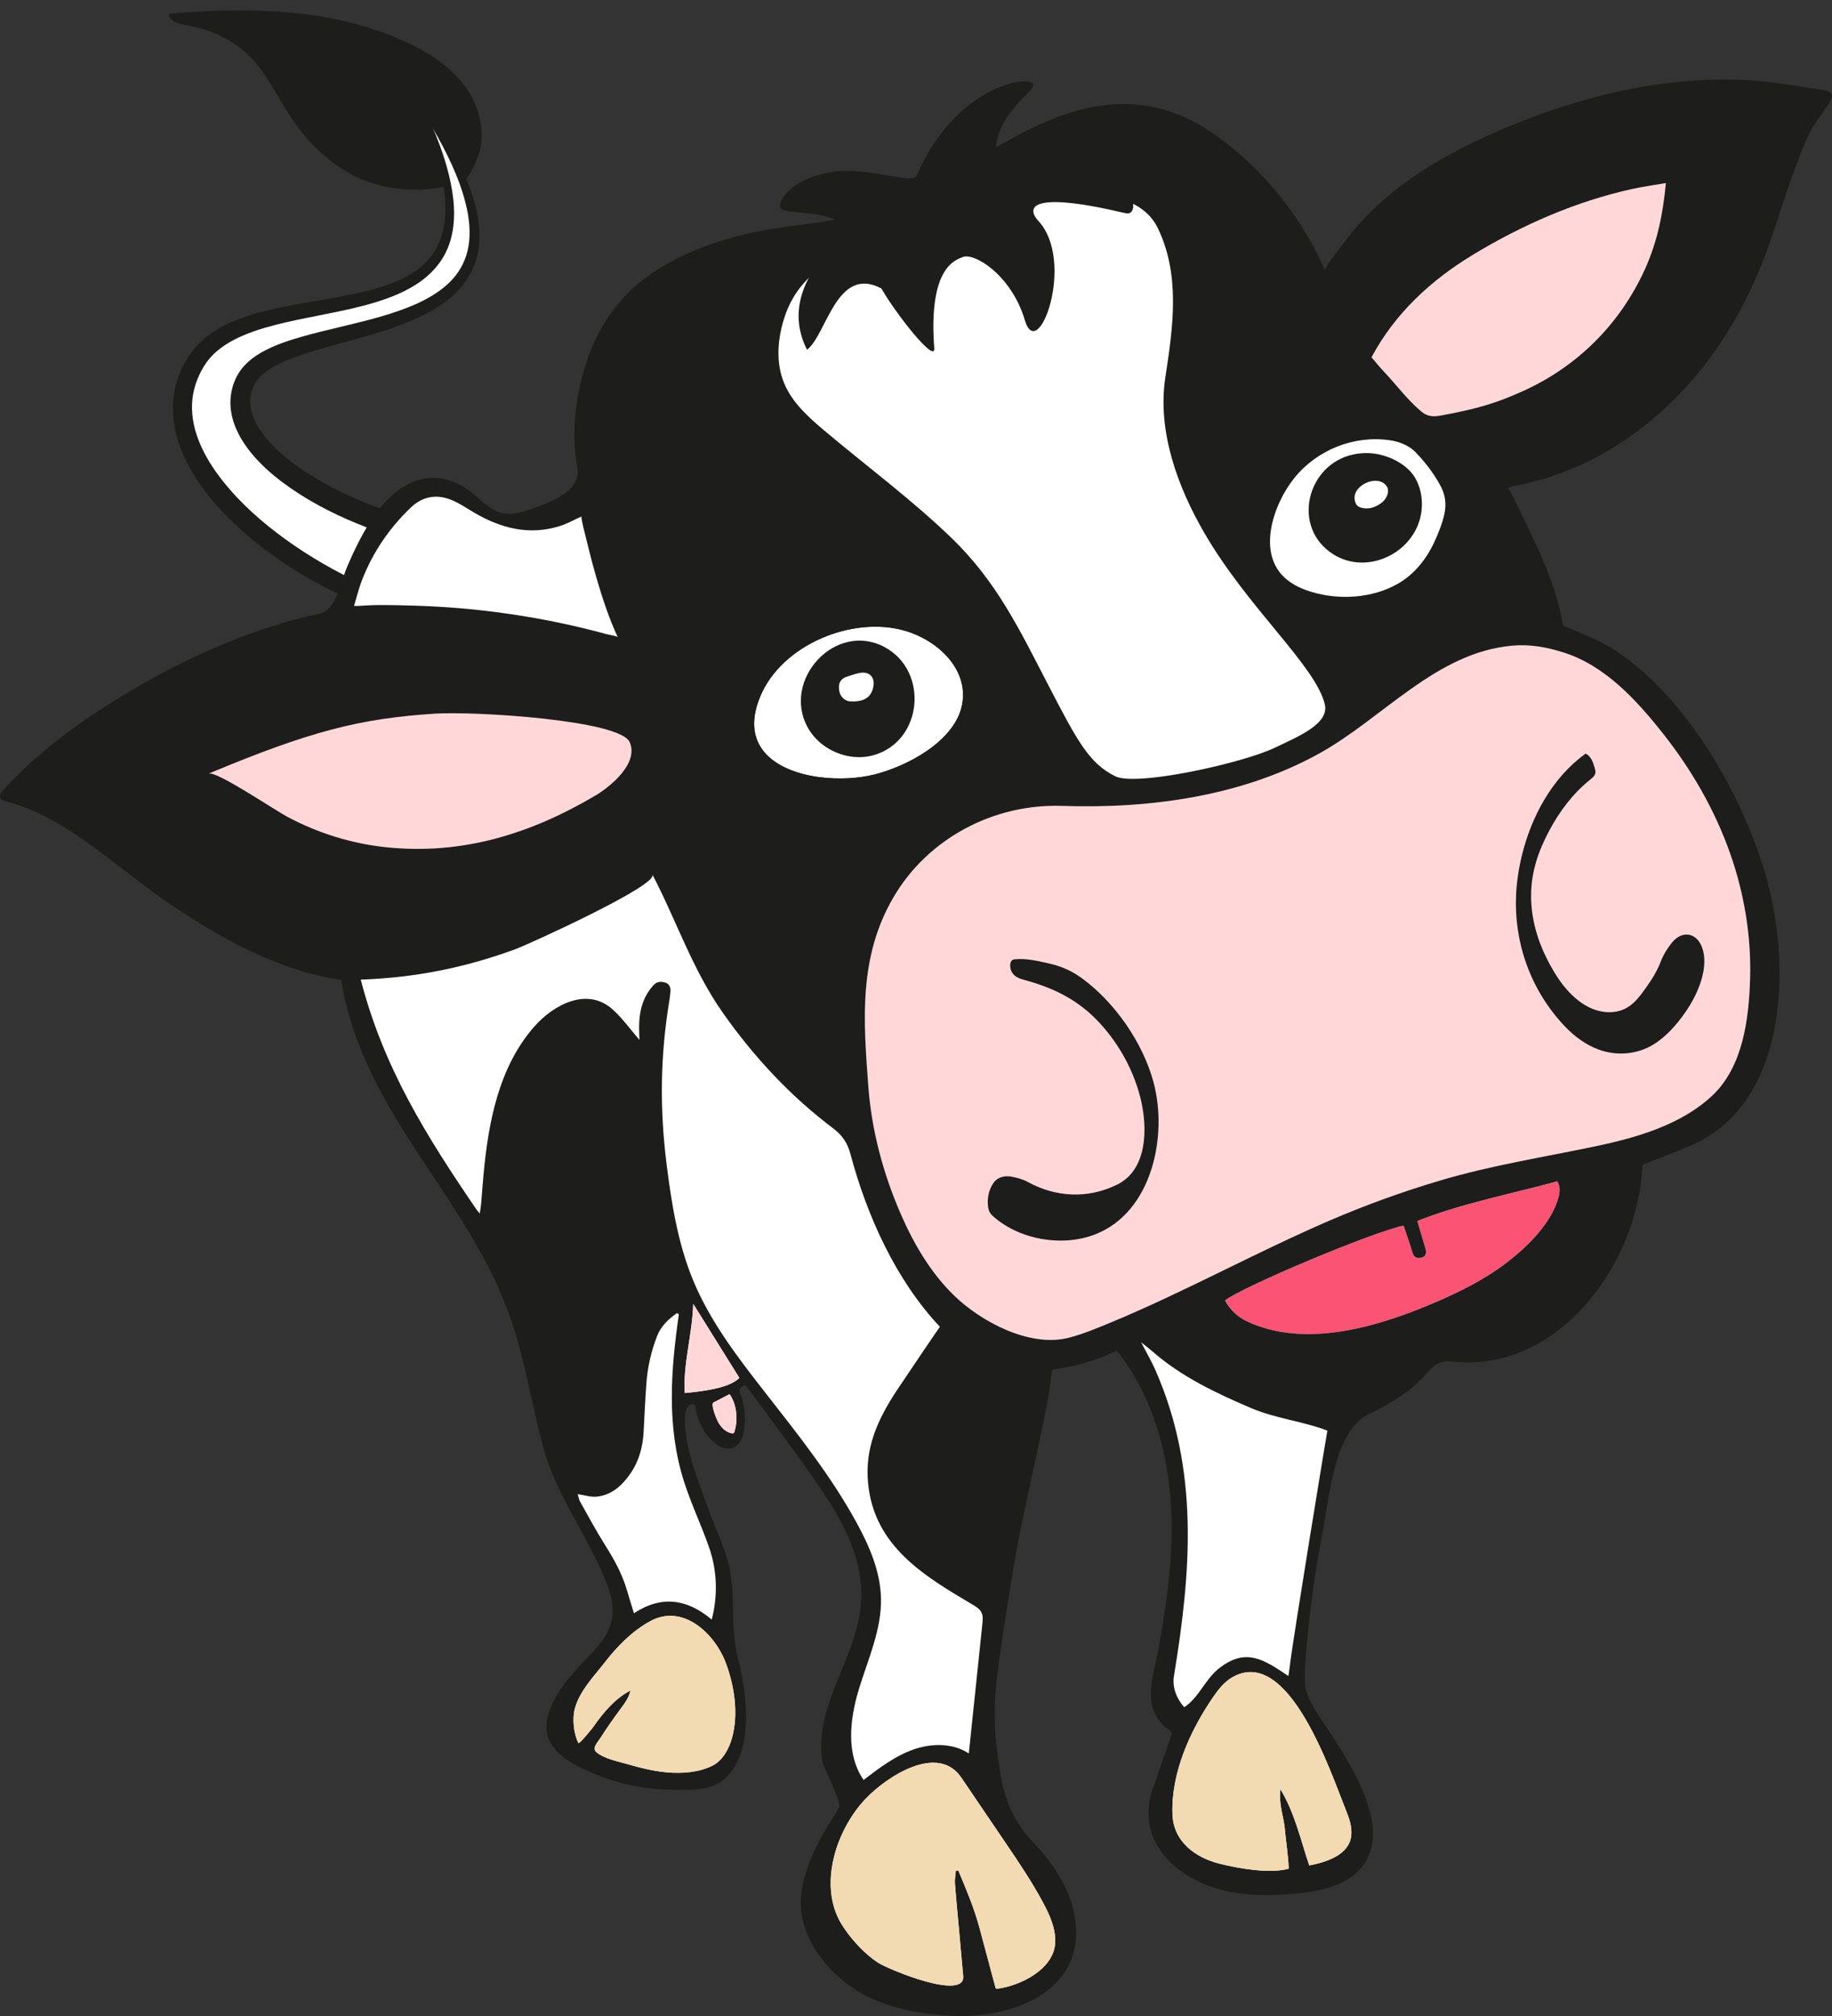 <svg width="150" height="165" viewBox="0 0 150 165" fill="none" xmlns="http://www.w3.org/2000/svg">
<rect x="0" y="0" width="150" height="165" fill="#333333" stroke="none"/>
<g id="FDS_Vache">
<g id="Calque 1">
<g id="Group">
<path id="Vector" d="M75.673 164.562C73.926 164.311 72.436 163.873 71.118 163.228C68.899 162.141 66.303 159.624 65.846 156.671C65.419 153.918 67.019 150.971 68.637 148.451C68.688 148.371 68.731 148.286 68.786 148.18C68.813 148.127 68.843 148.068 68.878 148C69.042 147.687 68.776 146.99 68.076 145.441C67.838 144.915 67.593 144.372 67.556 144.174C67.277 142.708 67.501 141 68.248 138.953C68.485 138.3 68.755 137.64 69.015 137.002C69.816 135.033 70.647 132.999 70.727 130.806C70.817 128.326 69.914 125.656 67.965 122.646C66.546 120.453 64.952 118.303 63.41 116.222C62.882 115.509 62.354 114.798 61.834 114.086C61.689 113.89 61.537 113.697 61.384 113.507L61.087 113.131L60.948 113.178C60.655 113.279 60.479 113.41 60.397 113.595C60.325 113.756 60.333 113.949 60.422 114.163C60.825 115.134 60.905 116.572 60.61 117.509C60.501 117.855 60.215 118.285 59.77 118.358C59.684 118.372 59.592 118.372 59.498 118.358C59.285 118.327 59.052 118.226 58.81 118.059C57.654 117.262 57.259 115.886 57.128 115.138C57.113 115.043 57.081 114.868 56.927 114.77C56.882 114.743 56.833 114.725 56.776 114.715C56.737 114.709 56.696 114.709 56.651 114.715C56.133 114.766 55.916 115.348 55.889 115.827C55.762 118.01 56.634 120.386 57.404 122.481C57.527 122.815 57.648 123.143 57.76 123.463C57.955 124.015 58.186 124.575 58.409 125.116C58.769 125.992 59.142 126.9 59.383 127.802C59.77 129.266 59.791 130.498 59.813 131.8C59.834 133.066 59.856 134.374 60.247 135.888C60.69 137.603 61.91 143.376 58.993 145.6C57.99 146.365 56.456 146.323 55.101 146.286L54.802 146.278C54.135 146.263 53.463 146.206 52.798 146.109C50.998 145.85 49.264 145.308 47.643 144.502C46.917 144.14 46.012 143.624 45.434 142.828C44.249 141.197 45.209 138.868 48.366 135.709C49.357 134.716 49.94 133.85 50.202 132.979C50.638 131.529 50.178 130.077 49.24 128.059C48.708 126.917 48.104 125.813 47.518 124.744C46.341 122.595 45.23 120.565 44.614 118.197C44.292 116.951 44.012 115.694 43.743 114.477C43.287 112.426 42.818 110.306 42.126 108.217C40.638 103.723 38.056 99.823 35.559 96.05C32.39 91.263 29.113 86.316 28.154 80.189L28.13 80.037L27.98 80.016C22.605 79.228 17.735 76.318 14.093 73.871C12.916 73.081 11.734 72.17 10.48 71.205C7.341 68.788 4.096 66.289 0.551 65.397C0.41 65.361 0.256 65.316 0.219 65.233C0.182 65.151 0.25 65.005 0.42 64.819C2.985 62.003 6.088 59.568 10.482 56.923C15.755 53.754 21.19 51.514 26.197 50.443C27.104 50.249 27.575 49.335 27.849 48.665L27.923 48.484L27.747 48.4C25.62 47.388 23.614 46.171 21.786 44.786C20.756 44.002 19.796 43.171 18.934 42.318C17.939 41.332 17.135 40.38 16.478 39.412C15.677 38.237 15.114 37.101 14.76 35.944C14.349 34.605 14.261 33.244 14.506 32.004C14.645 31.32 14.86 30.685 15.147 30.119C15.296 29.811 15.472 29.522 15.64 29.257L15.937 28.84L16.033 28.724C16.107 28.636 16.179 28.546 16.258 28.461C17.055 27.593 18.123 26.903 19.522 26.351C20.811 25.848 22.134 25.545 23.143 25.337C24.081 25.144 25.032 24.981 25.95 24.824L26.783 24.68C28.001 24.464 29.192 24.246 30.361 23.944C31.762 23.576 32.824 23.16 33.704 22.635C34.8 21.986 35.626 21.102 36.091 20.077C36.536 19.112 36.726 17.956 36.671 16.544C36.65 16.164 36.609 15.764 36.538 15.274L36.509 15.062L36.3 15.099C34.908 15.347 33.557 15.38 32.285 15.196C30.885 14.993 29.575 14.53 28.392 13.814C26.666 12.771 25.145 11.254 23.868 9.301C23.54 8.8 23.231 8.271 22.932 7.762C22.498 7.021 22.048 6.255 21.53 5.548C20.51 4.153 19.159 3.131 17.397 2.425C16.676 2.136 15.968 1.997 15.219 1.848L14.983 1.8C14.539 1.712 14.236 1.543 14.078 1.297C16.95 1.066 19.52 1.001 21.945 1.111C23.206 1.168 24.425 1.282 25.571 1.447C27.937 1.789 30.075 2.353 32.112 3.172C35.561 4.561 37.717 6.326 38.703 8.572C39.094 9.464 39.276 10.431 39.229 11.368C39.182 12.297 38.875 13.05 38.394 13.962C38.374 13.993 38.138 14.347 38.009 14.512L37.932 14.608L37.979 14.72C38.362 15.63 38.636 16.457 38.814 17.251C39.092 18.514 39.127 19.623 38.925 20.639C38.711 21.753 38.145 22.826 37.332 23.665C36.619 24.405 35.733 25.028 34.542 25.628C32.593 26.584 30.509 27.162 28.496 27.72L27.835 27.903C26.912 28.157 25.956 28.42 25.043 28.713C24.099 29.019 23.01 29.408 22.105 29.954C21.628 30.243 21.249 30.56 20.975 30.89C20.815 31.073 20.703 31.277 20.613 31.452C20.508 31.678 20.427 31.904 20.375 32.13C20.166 32.986 20.337 33.943 20.871 34.89C21.309 35.676 21.962 36.447 22.865 37.246C23.6 37.899 24.468 38.535 25.444 39.137C27.117 40.158 28.996 41.056 31.027 41.807L31.166 41.858L31.258 41.742C32.681 39.968 34.384 39.123 36.05 39.363C36.812 39.473 37.577 39.805 38.321 40.351C38.574 40.536 38.822 40.752 39.062 40.96C39.676 41.491 40.31 42.041 41.129 42.212C41.18 42.222 41.232 42.231 41.283 42.239C41.985 42.342 42.679 42.153 43.264 41.955L43.371 41.919C45.06 41.351 47.885 40.398 47.469 38.201C46.916 35.293 47.373 31.579 48.661 28.51C49.592 26.296 51.007 24.415 52.759 23.073C54.974 21.375 57.86 20.108 61.33 19.31C62.743 18.984 64.209 18.79 65.627 18.601C67.365 18.369 69.161 18.131 70.891 17.65C74.006 16.783 76.862 15.135 79.523 13.523C83.716 10.979 88.471 8.094 93.692 8.849C94.166 8.918 94.644 9.016 95.112 9.142C97.024 9.658 98.93 10.727 100.942 12.411C104.091 15.046 106.634 18.43 108.296 22.195L108.673 22.028C108.697 22.081 108.685 22.122 108.685 22.122C108.726 21.971 109.172 21.34 110.011 20.25C110.097 20.14 110.159 20.057 110.187 20.02C112.89 16.335 116.924 13.425 122.878 10.863C129.744 7.91 136.338 6.524 142.479 6.746C143.599 6.788 144.772 6.9 146.17 7.102C146.782 7.19 147.453 7.298 148.28 7.442C148.328 7.45 148.377 7.458 148.424 7.465C148.524 7.479 148.626 7.493 148.727 7.505C148.825 7.517 148.923 7.528 149.02 7.542C149.148 7.56 149.277 7.583 149.4 7.615C149.613 7.67 149.75 7.748 149.783 7.835C149.816 7.923 149.767 8.079 149.642 8.269C149.452 8.56 149.251 8.843 149.052 9.126C148.604 9.759 148.141 10.413 147.812 11.142C147.367 12.134 146.934 13.241 146.454 14.62C146.174 15.42 145.91 16.225 145.644 17.031C145.132 18.585 144.602 20.195 143.979 21.735C142.348 25.761 140.117 29.257 137.353 32.13C133.582 36.044 128.847 38.681 124.018 39.555C123.85 39.585 123.694 39.648 123.555 39.703C123.498 39.726 123.441 39.748 123.389 39.766L123.524 40.157L123.432 40.166C123.371 40.158 123.338 40.123 123.338 40.123C123.598 40.404 125.553 44.59 125.924 45.421C126.851 47.498 127.459 49.406 127.785 51.253L127.805 51.363L127.909 51.406C128.184 51.522 128.46 51.634 128.736 51.746C129.899 52.221 130.997 52.669 132.041 53.345C138.311 57.405 142.571 65.652 144.317 71.484C146.418 78.507 146.524 90.2 138.207 93.635C137.369 93.981 136.532 94.309 135.646 94.657C135.25 94.812 134.313 95.179 134.313 95.179L134.233 96.111C133.83 100.791 131.392 105.499 127.869 108.396C125.177 110.61 122.067 111.589 118.875 111.225C118.032 111.129 117.404 111.404 116.775 112.143C115.367 113.793 113.58 114.786 112.018 115.536C109.485 116.757 108.834 120.85 108.361 123.838C108.273 124.394 108.189 124.919 108.103 125.363C107.407 128.924 106.928 132.563 106.677 136.178C106.539 138.196 106.697 138.804 107.804 140.507C107.96 140.747 108.136 141.012 108.324 141.295C110.486 144.545 114.511 150.595 110.494 153.468C109.35 154.285 107.874 154.557 106.578 154.714C104.623 154.952 102.94 154.959 101.432 154.741C101.088 154.692 100.75 154.629 100.423 154.557C97.929 153.997 95.857 152.605 94.881 150.835C94.142 149.495 94.048 148.017 94.6 146.443C94.951 145.441 95.299 144.439 95.655 143.413L96.214 141.804L96.132 141.714C96.123 141.702 96.109 141.684 96.093 141.663C96.034 141.584 95.948 141.468 95.825 141.384C93.929 140.071 94.394 138.004 94.844 136.001C94.934 135.601 95.028 135.186 95.098 134.789C95.591 132.022 96.101 128.751 96.142 125.442C96.214 119.474 94.598 114.13 91.591 110.39L91.485 110.259L91.335 110.339C89.957 111.072 88.346 111.551 86.115 111.895L85.964 111.919L85.943 112.07C85.902 112.351 85.867 112.632 85.829 112.915C85.751 113.52 85.669 114.147 85.552 114.752C85.325 115.935 85.069 117.134 84.823 118.293C84.729 118.735 84.635 119.177 84.541 119.62C84.379 120.388 84.213 121.154 84.045 121.921C83.681 123.585 83.306 125.306 83.003 127.012C82.506 129.8 82.027 132.856 81.538 136.357C81.188 138.857 81.147 141.065 81.409 143.105C81.845 146.506 82.207 148.55 84.535 151.022C86.397 152.998 87.499 155.007 87.808 156.989C88.119 158.976 87.675 160.65 86.49 161.966C84.418 164.269 80.666 164.924 77.847 164.767C77.069 164.723 76.36 164.655 75.675 164.556" fill="white"/>
<path id="Vector_2" d="M120.585 20.863C124.612 18.422 129.031 16.483 133.636 15.471C134.51 15.278 135.4 15.158 136.401 14.985C136.164 17.457 135.717 19.758 134.682 22.04C133.683 24.242 132.291 26.268 130.579 27.972C128.89 29.652 126.894 31.017 124.726 31.996C122.583 32.965 121.046 33.444 118.081 33.99C117.428 34.11 116.935 34.15 116.354 33.66C115.226 32.711 114.37 31.528 113.369 30.475C112.994 30.08 112.654 29.652 112.302 29.243C114.208 25.663 117.16 22.939 120.587 20.864" fill="#FFD7D9"/>
<path id="Vector_3" d="M23.593 66.884C22.369 66.234 17.708 63.06 17.077 63.322C25.413 59.836 29.508 58.798 35.667 58.407C38.781 58.209 50.767 58.92 51.559 60.748C52.319 62.506 49.918 64.422 48.745 65.116C43.432 68.252 37.807 70.016 31.512 69.33C28.75 69.03 26.05 68.189 23.593 66.884Z" fill="#FFD7D9"/>
<path id="Vector_4" d="M127.62 97.961C127.059 100.101 125.068 102.036 123.379 103.333C121.612 104.689 119.606 105.697 117.563 106.575C112.987 108.542 106.973 110.407 102.154 108.175C101.339 107.797 100.747 107.239 100.293 106.438C101.859 105.249 112.519 100.788 114.924 100.313C115.163 101.028 115.425 101.751 115.642 102.486C115.733 102.8 115.868 102.973 116.205 102.958C116.674 102.938 116.858 102.647 116.713 102.182C116.486 101.449 116.275 100.71 116.044 99.932C119.802 98.458 123.704 97.727 127.506 96.688C127.739 97.053 127.739 97.499 127.618 97.961" fill="#FB5373"/>
<path id="Vector_5" d="M140.202 89.664C137.627 92.091 133.942 93.126 130.564 93.834C126.358 94.714 122.144 95.372 118.017 96.59C114.9 97.51 111.839 98.614 108.856 99.901C102.819 102.503 97.065 105.7 90.993 108.221C89.857 108.693 88.649 109.201 87.456 109.5C84.293 110.29 80.328 108.172 78.137 106.05C76.213 104.187 74.827 101.827 73.756 99.369C72.313 96.064 71.367 92.519 71.097 88.919C70.692 83.496 70.291 78.338 73.159 73.433C75.983 68.603 81.388 65.776 86.932 65.96C94.064 66.198 101.546 65.21 107.903 61.734C113.192 58.843 117.553 53.389 123.835 52.844C125.272 52.721 126.581 52.956 127.946 53.379C131.416 54.45 134.03 57.334 136.216 60.105C138.524 63.035 140.413 66.314 141.656 69.841C142.816 73.131 143.398 76.634 143.293 80.126C143.193 83.401 142.712 87.298 140.204 89.664" fill="#FFD7D9"/>
<path id="Vector_6" d="M144.51 71.421C142.54 64.83 138.018 56.968 132.151 53.168C130.839 52.317 129.416 51.812 127.987 51.211C127.625 49.169 126.953 47.22 126.11 45.33C125.895 44.847 123.61 39.903 123.455 39.956C123.639 39.891 123.84 39.791 124.053 39.751C129.187 38.824 133.895 36.008 137.5 32.267C140.383 29.272 142.604 25.667 144.168 21.807C145.113 19.475 145.82 17.058 146.647 14.682C147.054 13.513 147.492 12.352 148 11.222C148.463 10.191 149.196 9.324 149.814 8.375C150.147 7.866 150.037 7.557 149.453 7.406C149.083 7.31 148.692 7.296 148.313 7.229C146.379 6.895 144.45 6.604 142.485 6.532C135.717 6.288 128.986 8.004 122.796 10.666C117.94 12.755 113.205 15.547 110.021 19.89C109.854 20.116 108.414 21.943 108.484 22.104C106.807 18.306 104.249 14.905 101.073 12.246C99.327 10.784 97.358 9.528 95.165 8.937C89.364 7.371 84.183 10.448 79.415 13.34C76.702 14.987 73.91 16.59 70.835 17.445C67.709 18.316 64.436 18.378 61.283 19.104C58.235 19.805 55.138 20.984 52.634 22.906C50.786 24.323 49.375 26.276 48.472 28.427C47.248 31.341 46.671 35.104 47.266 38.236C47.658 40.302 44.808 41.211 43.197 41.754C42.544 41.974 41.844 42.145 41.168 42.005C40.087 41.781 39.332 40.834 38.441 40.18C35.52 38.038 32.709 39.343 30.769 42.035C29.794 43.389 29.051 44.907 28.402 46.44C27.901 47.621 27.567 49.926 26.152 50.229C20.639 51.406 15.196 53.834 10.373 56.733C6.625 58.99 3.224 61.419 0.266 64.667C0.104 64.846 -0.07 65.088 0.029 65.308C0.109 65.479 0.317 65.54 0.498 65.585C5.404 66.819 9.837 71.252 13.976 74.032C18.242 76.899 22.869 79.465 27.946 80.21C29.669 91.194 38.55 98.073 41.928 108.27C43.023 111.577 43.541 114.874 44.413 118.236C45.352 121.855 47.49 124.785 49.05 128.135C49.975 130.12 50.423 131.513 50.003 132.908C49.75 133.747 49.183 134.584 48.218 135.551C46.577 137.192 43.518 140.532 45.266 142.939C45.834 143.721 46.685 144.246 47.549 144.678C49.795 145.798 52.286 146.417 54.794 146.476C56.221 146.51 57.977 146.624 59.115 145.757C61.816 143.698 61.173 138.656 60.444 135.828C59.672 132.838 60.366 130.704 59.58 127.74C59.189 126.263 58.464 124.824 57.953 123.386C57.136 121.083 55.95 118.318 56.094 115.833C56.118 115.438 56.28 114.952 56.673 114.913C56.722 114.907 56.775 114.913 56.818 114.939C56.892 114.984 56.911 115.08 56.925 115.167C57.134 116.357 57.699 117.538 58.693 118.222C59.019 118.448 59.412 118.619 59.803 118.554C60.29 118.474 60.659 118.037 60.808 117.564C61.126 116.554 61.017 115.047 60.614 114.074C60.466 113.713 60.604 113.506 61.017 113.365C61.236 113.644 61.461 113.915 61.668 114.2C63.723 117.016 65.897 119.824 67.791 122.751C69.316 125.105 70.626 127.917 70.52 130.792C70.416 133.659 69.013 136.237 68.053 138.876C67.447 140.544 67.015 142.432 67.353 144.209C67.466 144.8 68.925 147.463 68.696 147.899C68.594 148.092 68.54 148.219 68.465 148.335C66.952 150.689 65.193 153.802 65.642 156.7C66.084 159.553 68.522 162.184 71.028 163.412C73.134 164.446 75.496 164.849 77.834 164.978C82.723 165.25 88.967 163.088 88.009 156.961C87.646 154.641 86.289 152.587 84.682 150.884C82.379 148.439 82.033 146.372 81.611 143.083C81.323 140.849 81.431 138.609 81.74 136.39C82.176 133.27 82.651 130.153 83.202 127.053C83.642 124.577 84.223 122.127 84.741 119.666C85.081 118.043 85.439 116.424 85.751 114.795C85.921 113.909 86.015 113.005 86.144 112.105C88.041 111.812 89.82 111.382 91.429 110.527C94.746 114.654 95.997 120.219 95.933 125.445C95.894 128.578 95.442 131.682 94.893 134.759C94.473 137.119 93.294 139.892 95.704 141.56C95.833 141.648 95.921 141.798 95.974 141.857C95.433 143.411 94.92 144.897 94.398 146.38C92.86 150.764 96.467 153.888 100.371 154.765C102.406 155.22 104.525 155.175 106.595 154.926C108.003 154.755 109.45 154.47 110.605 153.643C115.139 150.398 109.958 143.466 107.966 140.399C106.883 138.73 106.736 138.188 106.873 136.198C107.121 132.576 107.596 128.971 108.294 125.408C108.832 122.663 109.186 117.128 112.097 115.727C113.936 114.84 115.582 113.852 116.922 112.28C117.451 111.659 118.007 111.337 118.843 111.433C127.377 112.406 133.766 103.86 134.43 96.13C134.456 95.835 134.481 95.541 134.499 95.326C135.824 94.802 137.058 94.33 138.278 93.827C146.536 90.416 146.7 78.758 144.506 71.425M120.583 20.862C124.611 18.422 129.029 16.482 133.635 15.47C134.509 15.278 135.398 15.158 136.399 14.985C136.163 17.457 135.715 19.758 134.681 22.039C133.682 24.242 132.29 26.268 130.577 27.971C128.888 29.651 126.892 31.017 124.724 31.996C122.579 32.964 121.045 33.444 118.077 33.99C117.424 34.11 116.931 34.149 116.351 33.662C115.223 32.713 114.366 31.53 113.366 30.475C112.99 30.08 112.65 29.651 112.298 29.243C114.204 25.663 117.156 22.939 120.583 20.864M29.634 47.495C30.523 45.202 31.878 43.212 33.657 41.522C34.58 40.644 35.692 40.435 36.859 40.877C37.543 41.137 38.167 41.569 38.804 41.944C41.025 43.253 43.356 43.852 45.891 43.037C46.456 42.856 46.982 42.555 47.615 42.269C47.522 42.31 48.106 44.53 48.159 44.75C48.362 45.597 48.585 46.44 48.83 47.275C49.314 48.928 49.856 50.596 50.583 52.158C50.534 52.054 49.844 51.95 49.717 51.916C44.499 50.492 39.107 49.704 33.702 49.564C32.285 49.529 30.869 49.472 29.454 49.588C29.327 49.598 29.2 49.592 28.986 49.592C29.215 48.845 29.379 48.152 29.634 47.493M23.593 66.884C22.369 66.233 17.708 63.06 17.077 63.321C25.411 59.835 29.506 58.798 35.667 58.407C38.781 58.208 50.767 58.92 51.559 60.747C52.319 62.506 49.919 64.421 48.745 65.115C43.432 68.251 37.807 70.016 31.512 69.33C28.75 69.029 26.05 68.188 23.593 66.884ZM59.451 136.16C60.131 138.019 60.471 140.261 59.948 142.201C59.709 143.085 59.203 144.067 58.364 144.496C57.236 145.073 55.842 145.168 54.601 145.058C53.488 144.959 52.401 144.684 51.33 144.374C50.564 144.152 49.508 143.949 48.871 143.442C48.423 143.089 48.914 142.631 49.181 142.214C49.684 141.43 50.214 140.666 50.769 139.919C51.125 139.44 51.504 138.945 51.619 138.359C50.331 139.037 49.398 140.161 48.577 141.342C48.501 141.452 47.426 142.778 47.359 142.653C46.965 141.908 46.843 140.638 47.07 139.825C47.479 138.365 48.613 137.223 49.518 136.058C50.546 134.736 51.746 133.506 53.222 132.692C55.924 131.203 58.558 133.724 59.449 136.158M56.018 121.297C56.608 123.14 57.455 124.889 58.083 126.719C58.722 128.587 58.779 130.633 58.274 132.553C56.288 130.884 54.196 130.535 51.905 132.036C51.717 131.419 51.514 130.778 51.326 130.134C50.943 128.821 50.294 127.648 49.567 126.497C48.834 125.335 48.181 124.121 47.506 122.922C47.402 122.74 47.373 122.516 47.303 122.29C47.852 122.368 48.364 122.543 48.853 122.494C50.085 122.368 50.937 121.586 51.611 120.61C52.319 119.584 52.636 118.421 52.699 117.181C52.767 115.856 52.83 114.534 52.925 113.212C53.023 111.881 53.32 110.584 53.801 109.348C54.112 108.549 54.734 107.953 55.431 107.47C55.482 107.501 55.533 107.533 55.584 107.562C54.923 112.182 54.566 116.743 56.01 121.274C56.012 121.282 56.014 121.288 56.016 121.293M56.063 114.015C55.924 111.583 56.683 109.244 56.759 106.715C58.059 108.8 59.285 110.765 60.54 112.777C59.746 113.553 57.928 113.836 56.063 114.015ZM60.049 117.306C60.012 117.326 59.967 117.32 59.928 117.312C59.381 117.208 59.027 116.805 58.773 116.338C58.679 116.163 58.155 114.925 58.425 114.785C58.867 114.556 59.31 114.328 59.736 114.108C60.333 114.968 60.442 116.194 60.131 117.181C60.116 117.228 60.098 117.277 60.051 117.306M72.133 130.825C72.09 128.638 71.193 126.561 70.147 124.644C68.061 120.824 65.335 117.401 62.655 113.976C60.401 111.095 58.141 108.154 56.743 104.768C55.51 101.779 54.99 98.547 54.585 95.336C54.008 90.746 54.053 86.482 54.8 81.923C54.841 81.678 54.87 81.43 54.892 81.183C54.925 80.815 54.81 80.505 54.429 80.408C54.089 80.322 53.785 80.322 53.484 80.658C52.614 81.629 52.341 82.776 52.327 84.026C52.323 84.384 52.347 84.739 52.358 85.113C51.611 84.252 50.968 83.344 50.163 82.619C48.089 80.75 45.34 82.22 43.766 84C40.798 87.359 39.962 91.972 39.575 96.305C39.508 97.05 39.457 97.794 39.393 98.539C39.375 98.749 39.334 98.958 39.283 99.317C39.123 99.127 39.055 99.06 39.004 98.981C34.967 93.063 31.399 87.41 29.54 80.178C33.974 80.019 38.032 79.216 42.206 77.685C43.242 77.306 53.883 72.47 53.42 71.584C55.42 75.408 56.677 79.338 59.211 82.931C61.717 86.488 64.731 89.732 68.211 92.344C68.948 92.898 69.386 93.525 69.632 94.452C70.981 99.514 73.367 104.79 76.96 108.594C76.942 108.574 73.638 113.477 73.357 113.907C71.84 116.236 70.8 118.525 71.077 121.398C71.572 126.542 75.638 128.972 79.658 131.344C79.935 131.507 80.227 131.692 80.365 131.983C80.496 132.258 80.467 132.578 80.436 132.881C80.064 136.424 79.695 139.968 79.325 143.511C78 142.639 76.244 142.668 74.751 143.203C73.259 143.737 71.971 144.716 70.71 145.681C69.251 143.574 69.576 140.715 70.321 138.261C71.067 135.807 72.186 133.39 72.135 130.823M82.285 150.76C83.394 152.393 84.504 154.03 85.433 155.773C85.968 156.777 86.451 157.865 86.397 159.003C86.293 161.172 83.56 162.52 81.677 162.764C81.603 162.774 81.521 162.731 81.523 162.732C81.075 161.064 80.637 159.445 80.207 157.824C79.775 156.193 79.116 154.649 78.469 153.1C78.401 153.102 78.332 153.104 78.264 153.106C78.236 153.456 78.164 153.808 78.189 154.151C78.289 155.472 78.42 156.792 78.539 158.111C78.649 159.321 78.76 160.53 78.864 161.738C79.036 163.768 72.811 161.225 71.896 160.636C70.776 159.915 69.627 158.651 68.923 157.516C66.948 154.33 68.46 149.764 70.864 147.231C72.622 145.38 76.796 142.668 78.708 145.486C79.9 147.243 81.093 149.001 82.285 150.758M96.119 137.172C97.536 128.597 98.201 120.266 94.576 112.078C94.267 111.378 93.876 110.716 93.427 109.855C93.861 110.203 94.148 110.417 94.418 110.653C96.711 112.671 99.677 114.074 102.468 115.257C104.486 116.112 106.721 116.33 108.687 117.092C108.664 117.082 105.778 134.691 105.608 136.341C105.581 136.606 105.534 136.87 105.491 137.176C103.464 135.811 101.978 134.801 99.751 136.597C98.67 137.469 98.101 139.019 96.959 139.727C96.347 139.043 95.966 138.104 96.119 137.174M110.157 148.046C110.451 148.762 110.732 149.522 110.631 150.288C110.429 151.815 108.634 152.403 107.2 152.678C106.478 150.554 106.036 148.447 104.842 146.441C104.678 147.693 105.114 148.683 105.202 149.713C105.291 150.789 105.491 151.874 105.514 152.947C103.939 153.367 101.477 152.935 99.898 152.546C97.857 152.043 96.084 150.727 95.999 148.506C95.87 145.119 97.44 141.656 99.311 138.921C99.741 138.294 100.222 137.673 100.877 137.29C105.52 134.579 108.986 145.178 110.161 148.044M127.619 97.96C127.058 100.099 125.068 102.035 123.379 103.332C121.612 104.688 119.606 105.696 117.563 106.574C112.986 108.541 106.973 110.406 102.154 108.173C101.338 107.796 100.746 107.238 100.293 106.436C101.858 105.248 112.519 100.787 114.924 100.312C115.162 101.027 115.424 101.75 115.641 102.485C115.733 102.797 115.868 102.97 116.204 102.956C116.673 102.937 116.857 102.646 116.712 102.18C116.486 101.447 116.275 100.708 116.044 99.93C119.801 98.457 123.703 97.726 127.506 96.686C127.739 97.052 127.739 97.498 127.617 97.96M140.202 89.663C137.627 92.09 133.942 93.126 130.564 93.833C126.358 94.713 122.143 95.372 118.016 96.59C114.9 97.51 111.839 98.614 108.855 99.901C102.818 102.502 97.065 105.699 90.993 108.221C89.857 108.692 88.649 109.201 87.456 109.5C84.293 110.29 80.328 108.171 78.137 106.049C76.213 104.186 74.827 101.827 73.756 99.368C72.313 96.063 71.367 92.519 71.097 88.919C70.692 83.495 70.291 78.337 73.159 73.433C75.982 68.603 81.388 65.775 86.932 65.96C94.064 66.198 101.546 65.21 107.903 61.733C113.192 58.843 117.553 53.388 123.834 52.844C125.271 52.72 126.581 52.956 127.946 53.378C131.416 54.449 134.03 57.334 136.215 60.105C138.524 63.034 140.413 66.314 141.656 69.841C142.815 73.13 143.398 76.634 143.292 80.126C143.193 83.401 142.712 87.298 140.204 89.663" fill="#1D1D1B"/>
<path id="Vector_7" d="M14.938 2.003C15.753 2.168 16.535 2.305 17.316 2.618C18.952 3.272 20.307 4.229 21.358 5.669C22.226 6.856 22.885 8.182 23.691 9.414C24.883 11.24 26.418 12.865 28.281 13.991C30.824 15.527 33.737 15.822 36.615 15.25C36.644 15.245 36.76 15.274 36.744 15.229C36.083 13.256 35.63 11.513 35.024 10.014C34.961 9.861 34.998 9.576 35.131 9.477C35.921 10.67 36.66 12.378 37.769 14.044C37.802 14.095 38.064 14.667 38.075 14.73C38.087 14.791 38.554 14.093 38.574 14.06C39.031 13.189 39.381 12.382 39.432 11.38C39.481 10.391 39.286 9.393 38.889 8.489C37.663 5.699 34.889 4.07 32.185 2.981C28.895 1.657 25.476 1.065 21.951 0.904C19.302 0.782 16.645 0.881 14.004 1.109C13.959 1.113 13.912 1.116 13.879 1.148C13.812 1.207 13.843 1.315 13.888 1.392C14.105 1.747 14.53 1.922 14.936 2.003" fill="#1D1D1B"/>
<path id="Vector_8" d="M129.817 61.681C130.267 61.871 130.447 62.406 130.576 62.877C130.611 63.003 130.646 63.137 130.624 63.266C130.587 63.496 130.388 63.657 130.206 63.803C128.793 64.935 127.692 66.398 126.843 67.994C125.956 69.662 125.373 71.35 125.362 73.266C125.348 75.048 125.829 76.811 126.619 78.399C127.395 79.961 128.476 81.617 130.071 82.425C130.968 82.879 132.065 83.012 132.98 82.594C133.745 82.244 134.233 81.588 134.71 80.924C135.213 80.224 135.668 79.513 135.977 78.703C136.188 78.145 136.523 77.611 136.898 77.145C137.733 76.113 138.943 76.324 139.377 77.587C139.887 79.071 139.16 80.957 138.39 82.232C137.635 83.48 136.46 84.909 135.166 85.612C133.862 86.321 132.284 86.412 130.894 85.901C129.839 85.514 128.908 84.826 128.132 84.01C125.102 80.827 123.715 76.504 124.222 72.154C124.304 71.454 124.427 70.761 124.593 70.077C125.383 66.801 127.098 63.657 129.817 61.683" fill="#1D1D1B"/>
<path id="Vector_9" d="M82.813 78.65C82.837 78.619 82.866 78.589 82.901 78.57C82.966 78.53 83.046 78.519 83.122 78.511C84.027 78.42 85.032 78.662 85.914 78.861C86.915 79.087 87.763 79.464 88.59 80.069C91.284 82.042 93.564 85.321 94.441 88.55C95.636 92.951 94.334 99.176 89.72 101.008C87.038 102.073 83.573 101.495 81.394 99.616C81.253 99.495 81.112 99.365 81.026 99.2C80.952 99.062 80.919 98.905 80.899 98.752C80.817 98.115 80.944 97.443 81.288 96.899C81.636 96.347 82.209 96.197 82.813 96.303C83.265 96.384 83.732 96.51 84.131 96.728C86.469 98.009 89.102 98.137 91.501 96.938C93.915 95.732 93.97 92.423 93.429 90.08C92.893 87.768 91.722 85.588 90.136 83.834C88.361 81.869 86.346 80.875 83.845 80.195C83.564 80.118 83.278 80.024 83.061 79.827C82.811 79.603 82.68 79.254 82.717 78.919C82.729 78.823 82.756 78.725 82.813 78.65Z" fill="#1D1D1B"/>
<path id="Vector_10" d="M34.45 8.255C35.735 10.07 36.943 11.955 37.887 13.998C38.356 15.02 38.761 16.083 39.013 17.203C39.258 18.319 39.357 19.506 39.125 20.677C38.898 21.846 38.302 22.955 37.477 23.808C36.65 24.664 35.655 25.295 34.632 25.81C32.572 26.822 30.392 27.405 28.261 27.997C27.195 28.29 26.132 28.575 25.102 28.907C24.077 29.241 23.064 29.612 22.206 30.129C21.782 30.386 21.405 30.685 21.129 31.019C20.984 31.184 20.887 31.361 20.793 31.544C20.697 31.75 20.623 31.96 20.572 32.174C20.363 33.027 20.572 33.941 21.045 34.786C21.518 35.633 22.218 36.401 22.996 37.089C23.774 37.78 24.64 38.399 25.545 38.957C27.366 40.07 29.332 40.979 31.36 41.708L30.746 43.434C28.617 42.661 26.537 41.718 24.599 40.486C23.63 39.871 22.693 39.187 21.825 38.397C20.967 37.6 20.159 36.698 19.571 35.59C19.28 35.037 19.047 34.428 18.936 33.774C18.822 33.123 18.844 32.428 19.016 31.777C19.1 31.453 19.219 31.141 19.366 30.846C19.53 30.538 19.721 30.239 19.95 29.991C20.4 29.486 20.926 29.115 21.454 28.816C22.519 28.225 23.614 27.877 24.699 27.561C25.786 27.25 26.869 26.997 27.942 26.739C30.085 26.223 32.222 25.716 34.171 24.835C35.136 24.389 36.051 23.843 36.792 23.124C37.531 22.407 38.057 21.501 38.29 20.493C38.526 19.487 38.478 18.406 38.282 17.353C38.075 16.297 37.741 15.256 37.322 14.244C36.486 12.218 35.367 10.302 34.165 8.447L34.448 8.251L34.45 8.255Z" fill="#1D1D1B"/>
<path id="Vector_11" d="M34.962 9.361C35.975 11.615 36.876 13.967 37.136 16.502C37.246 17.762 37.168 19.094 36.652 20.322C36.147 21.554 35.189 22.572 34.094 23.267C32.998 23.973 31.793 24.425 30.591 24.786C29.387 25.148 28.167 25.405 26.959 25.649C25.751 25.893 24.546 26.119 23.367 26.392C22.189 26.665 21.031 26.985 19.956 27.437C18.885 27.889 17.899 28.488 17.19 29.304C17.102 29.406 17.022 29.514 16.938 29.618L16.713 29.95C16.57 30.192 16.431 30.434 16.318 30.687C16.081 31.188 15.913 31.713 15.813 32.251C15.62 33.328 15.735 34.45 16.079 35.525C16.425 36.6 16.983 37.627 17.655 38.582C19.008 40.494 20.759 42.162 22.662 43.613C24.57 45.065 26.634 46.324 28.794 47.377L28.128 48.812C25.84 47.764 23.669 46.475 21.655 44.951C20.65 44.186 19.686 43.361 18.781 42.465C17.878 41.569 17.029 40.602 16.3 39.529C15.571 38.461 14.947 37.287 14.554 36.006C14.163 34.729 14.028 33.322 14.294 31.966C14.431 31.292 14.646 30.634 14.953 30.027C15.102 29.72 15.276 29.431 15.456 29.146L15.761 28.72C15.872 28.587 15.98 28.449 16.097 28.323C17.041 27.296 18.241 26.631 19.438 26.162C20.642 25.69 21.872 25.388 23.094 25.138C24.316 24.889 25.534 24.692 26.738 24.48C27.942 24.267 29.139 24.047 30.3 23.747C31.459 23.442 32.593 23.055 33.59 22.462C34.587 21.872 35.42 21.041 35.895 19.996C36.376 18.952 36.503 17.75 36.458 16.557C36.323 14.152 35.549 11.78 34.644 9.507L34.961 9.369L34.962 9.361Z" fill="#1D1D1B"/>
<path id="Vector_12" d="M59.45 136.16C60.131 138.019 60.471 140.261 59.947 142.2C59.709 143.085 59.202 144.067 58.364 144.497C57.236 145.075 55.842 145.169 54.6 145.059C53.488 144.961 52.401 144.686 51.33 144.375C50.563 144.151 49.508 143.949 48.87 143.444C48.422 143.09 48.913 142.633 49.181 142.216C49.683 141.432 50.213 140.668 50.768 139.921C51.124 139.441 51.504 138.946 51.619 138.361C50.331 139.039 49.398 140.163 48.577 141.344C48.499 141.454 47.425 142.78 47.359 142.654C46.964 141.909 46.843 140.64 47.07 139.829C47.478 138.369 48.61 137.227 49.517 136.062C50.546 134.739 51.746 133.509 53.222 132.696C55.924 131.206 58.557 133.727 59.449 136.162" fill="#F2DAB2"/>
<path id="Vector_13" d="M56.063 114.016C55.924 111.583 56.682 109.245 56.759 106.716C58.059 108.801 59.285 110.766 60.54 112.778C59.746 113.554 57.928 113.837 56.063 114.016Z" fill="#FFD7D9"/>
<path id="Vector_14" d="M60.049 117.306C60.012 117.326 59.967 117.32 59.928 117.312C59.381 117.208 59.027 116.805 58.773 116.338C58.679 116.163 58.155 114.927 58.425 114.785C58.868 114.555 59.31 114.328 59.738 114.105C60.335 114.966 60.442 116.194 60.133 117.181C60.12 117.228 60.1 117.277 60.053 117.306" fill="#FFD7D9"/>
<path id="Vector_15" d="M82.285 150.76C83.394 152.393 84.504 154.03 85.433 155.773C85.966 156.777 86.451 157.866 86.397 159.003C86.293 161.173 83.56 162.521 81.677 162.764C81.603 162.774 81.521 162.731 81.523 162.733C81.075 161.064 80.637 159.445 80.207 157.824C79.775 156.193 79.116 154.649 78.469 153.1C78.401 153.102 78.332 153.104 78.264 153.106C78.236 153.456 78.164 153.808 78.189 154.152C78.289 155.474 78.42 156.793 78.539 158.111C78.649 159.32 78.76 160.53 78.864 161.74C79.036 163.77 72.811 161.228 71.896 160.638C70.776 159.917 69.627 158.653 68.923 157.518C66.948 154.333 68.46 149.766 70.864 147.233C72.622 145.382 76.796 142.67 78.708 145.488C79.9 147.245 81.093 149.002 82.285 150.76Z" fill="#F2DAB2"/>
<path id="Vector_16" d="M110.158 148.047C110.451 148.762 110.732 149.522 110.631 150.289C110.429 151.815 108.635 152.403 107.2 152.678C106.478 150.554 106.037 148.447 104.842 146.441C104.678 147.693 105.114 148.683 105.202 149.713C105.292 150.79 105.491 151.874 105.515 152.947C103.939 153.368 101.477 152.935 99.898 152.546C97.857 152.043 96.084 150.727 96 148.506C95.871 145.119 97.44 141.657 99.311 138.921C99.742 138.294 100.222 137.674 100.877 137.29C105.52 134.579 108.987 145.178 110.162 148.045" fill="#F2DAB2"/>
<path id="Vector_17" d="M67.136 63.612C68.669 63.809 70.27 63.716 71.556 63.4C74.229 62.74 78.156 60.694 78.764 57.729C79.372 54.77 76.739 52.4 74.133 51.634C69.826 50.366 63.994 52.75 62.233 57.032C60.511 61.219 63.646 63.166 67.136 63.614" fill="white"/>
<path id="Vector_18" d="M80.029 57.436C78.778 63.883 70.295 65.895 64.835 64.737C63.112 64.372 61.298 63.576 60.551 61.973C58.943 58.522 61.893 54.213 64.667 52.396C67.546 50.507 71.273 49.965 74.582 50.861C77.458 51.639 80.678 54.091 80.029 57.434M67.136 63.612C68.669 63.808 70.27 63.716 71.556 63.399C74.229 62.739 78.156 60.694 78.764 57.728C79.372 54.769 76.739 52.4 74.133 51.633C69.826 50.366 63.994 52.749 62.233 57.031C60.511 61.218 63.646 63.166 67.136 63.614" fill="#1D1D1B"/>
<path id="Vector_19" d="M69.681 61.922C68.207 61.712 66.819 60.818 66.109 59.496C64.02 55.595 68.43 50.828 72.418 52.956C76.09 54.915 75.56 60.696 71.499 61.816C70.907 61.979 70.287 62.009 69.681 61.922ZM69.572 57.405C70.586 57.458 71.31 57.195 71.503 56.226C71.658 55.454 71.212 54.943 70.432 55.071C70.07 55.13 69.72 55.267 69.366 55.375C68.848 55.534 68.637 55.876 68.698 56.44C68.753 56.957 69.097 57.336 69.572 57.405Z" fill="#1D1D1B"/>
<path id="Vector_20" d="M118.26 42.08C118.083 42.893 117.736 43.705 117.488 44.257C116.845 45.688 115.842 46.98 114.47 47.767C112.37 48.971 109.657 49.136 107.367 48.441C106.65 48.222 105.948 47.914 105.365 47.438C102.816 45.365 104.263 41.237 105.985 39.111C107.846 36.812 110.845 35.619 113.76 36.026C114.478 36.126 115.312 36.409 115.887 36.998C116.511 37.637 117.033 38.291 117.459 38.944C117.649 39.237 117.821 39.527 117.975 39.818C118.319 40.473 118.448 41.231 118.262 42.078" fill="white"/>
<path id="Vector_21" d="M111.289 46.038C110.562 46 109.839 45.788 109.176 45.374C105.7 43.193 106.983 37.985 110.83 37.19C111.542 37.042 112.286 37.046 112.994 37.211C114.062 37.457 115.281 38.119 115.854 39.088C116.47 40.131 116.574 41.456 116.224 42.605C115.565 44.761 113.416 46.148 111.287 46.038M111.62 41.587C112.167 41.681 112.629 41.495 113.07 41.188C113.561 40.85 113.811 40.188 113.536 39.793C112.816 38.76 110.754 39.697 110.914 40.872C110.973 41.314 111.184 41.528 111.62 41.587Z" fill="#1D1D1B"/>
<path id="Vector_22" d="M73.855 19.31C73.916 19.295 73.975 19.281 74.035 19.265C76.36 18.652 78.557 17.725 80.612 16.481C82.663 15.237 83.507 15.946 85.984 15.815C89.194 15.646 93.403 15.764 94.801 18.672C96.674 22.568 96.035 26.812 95.413 30.911C94.746 35.315 96.437 39.88 98.609 43.621C102.203 49.809 107.716 54.491 108.472 57.643C108.859 59.256 106.247 60.301 104.349 61.211C101.771 62.447 93.043 64.396 91.308 63.532C89.18 62.475 88.217 60.665 85.877 56.159C83.472 51.528 81.619 47.59 77.842 43.967C74.585 40.84 70.946 38.146 67.494 35.24C66.188 34.142 64.864 32.953 64.207 31.373C63.496 29.664 63.664 27.695 64.243 25.936C65.67 21.601 69.83 20.308 73.855 19.312" fill="white"/>
<path id="Vector_23" d="M85.024 18.088C88.09 21.398 84.987 29.862 83.906 26.193C82.823 22.524 79.771 20.648 78.827 21.039C78.231 21.285 75.996 21.876 76.495 28.508C76.593 29.816 73.257 25.554 72.172 23.613C68.491 21.658 67.676 27.433 66.075 28.626C63.813 24.128 67.715 20.542 69.298 18.978C68.61 17.095 64.978 17.643 63.998 17.119C63.445 16.822 64.573 14.553 68.294 14.05C71.117 13.668 74.727 15.117 75.048 14.382C78.239 7.066 84.064 6.178 84.557 6.832C85.052 7.487 80.747 9.465 81.648 13.631C86.008 7.174 92.494 10.11 91.511 10.324C90.528 10.538 88.342 11.988 86.442 12.986C92.858 13.391 93.611 17.795 92.16 17.451C84.078 15.539 84.088 17.078 85.022 18.088" fill="#1D1D1B"/>
</g>
</g>
</g>
</svg>
